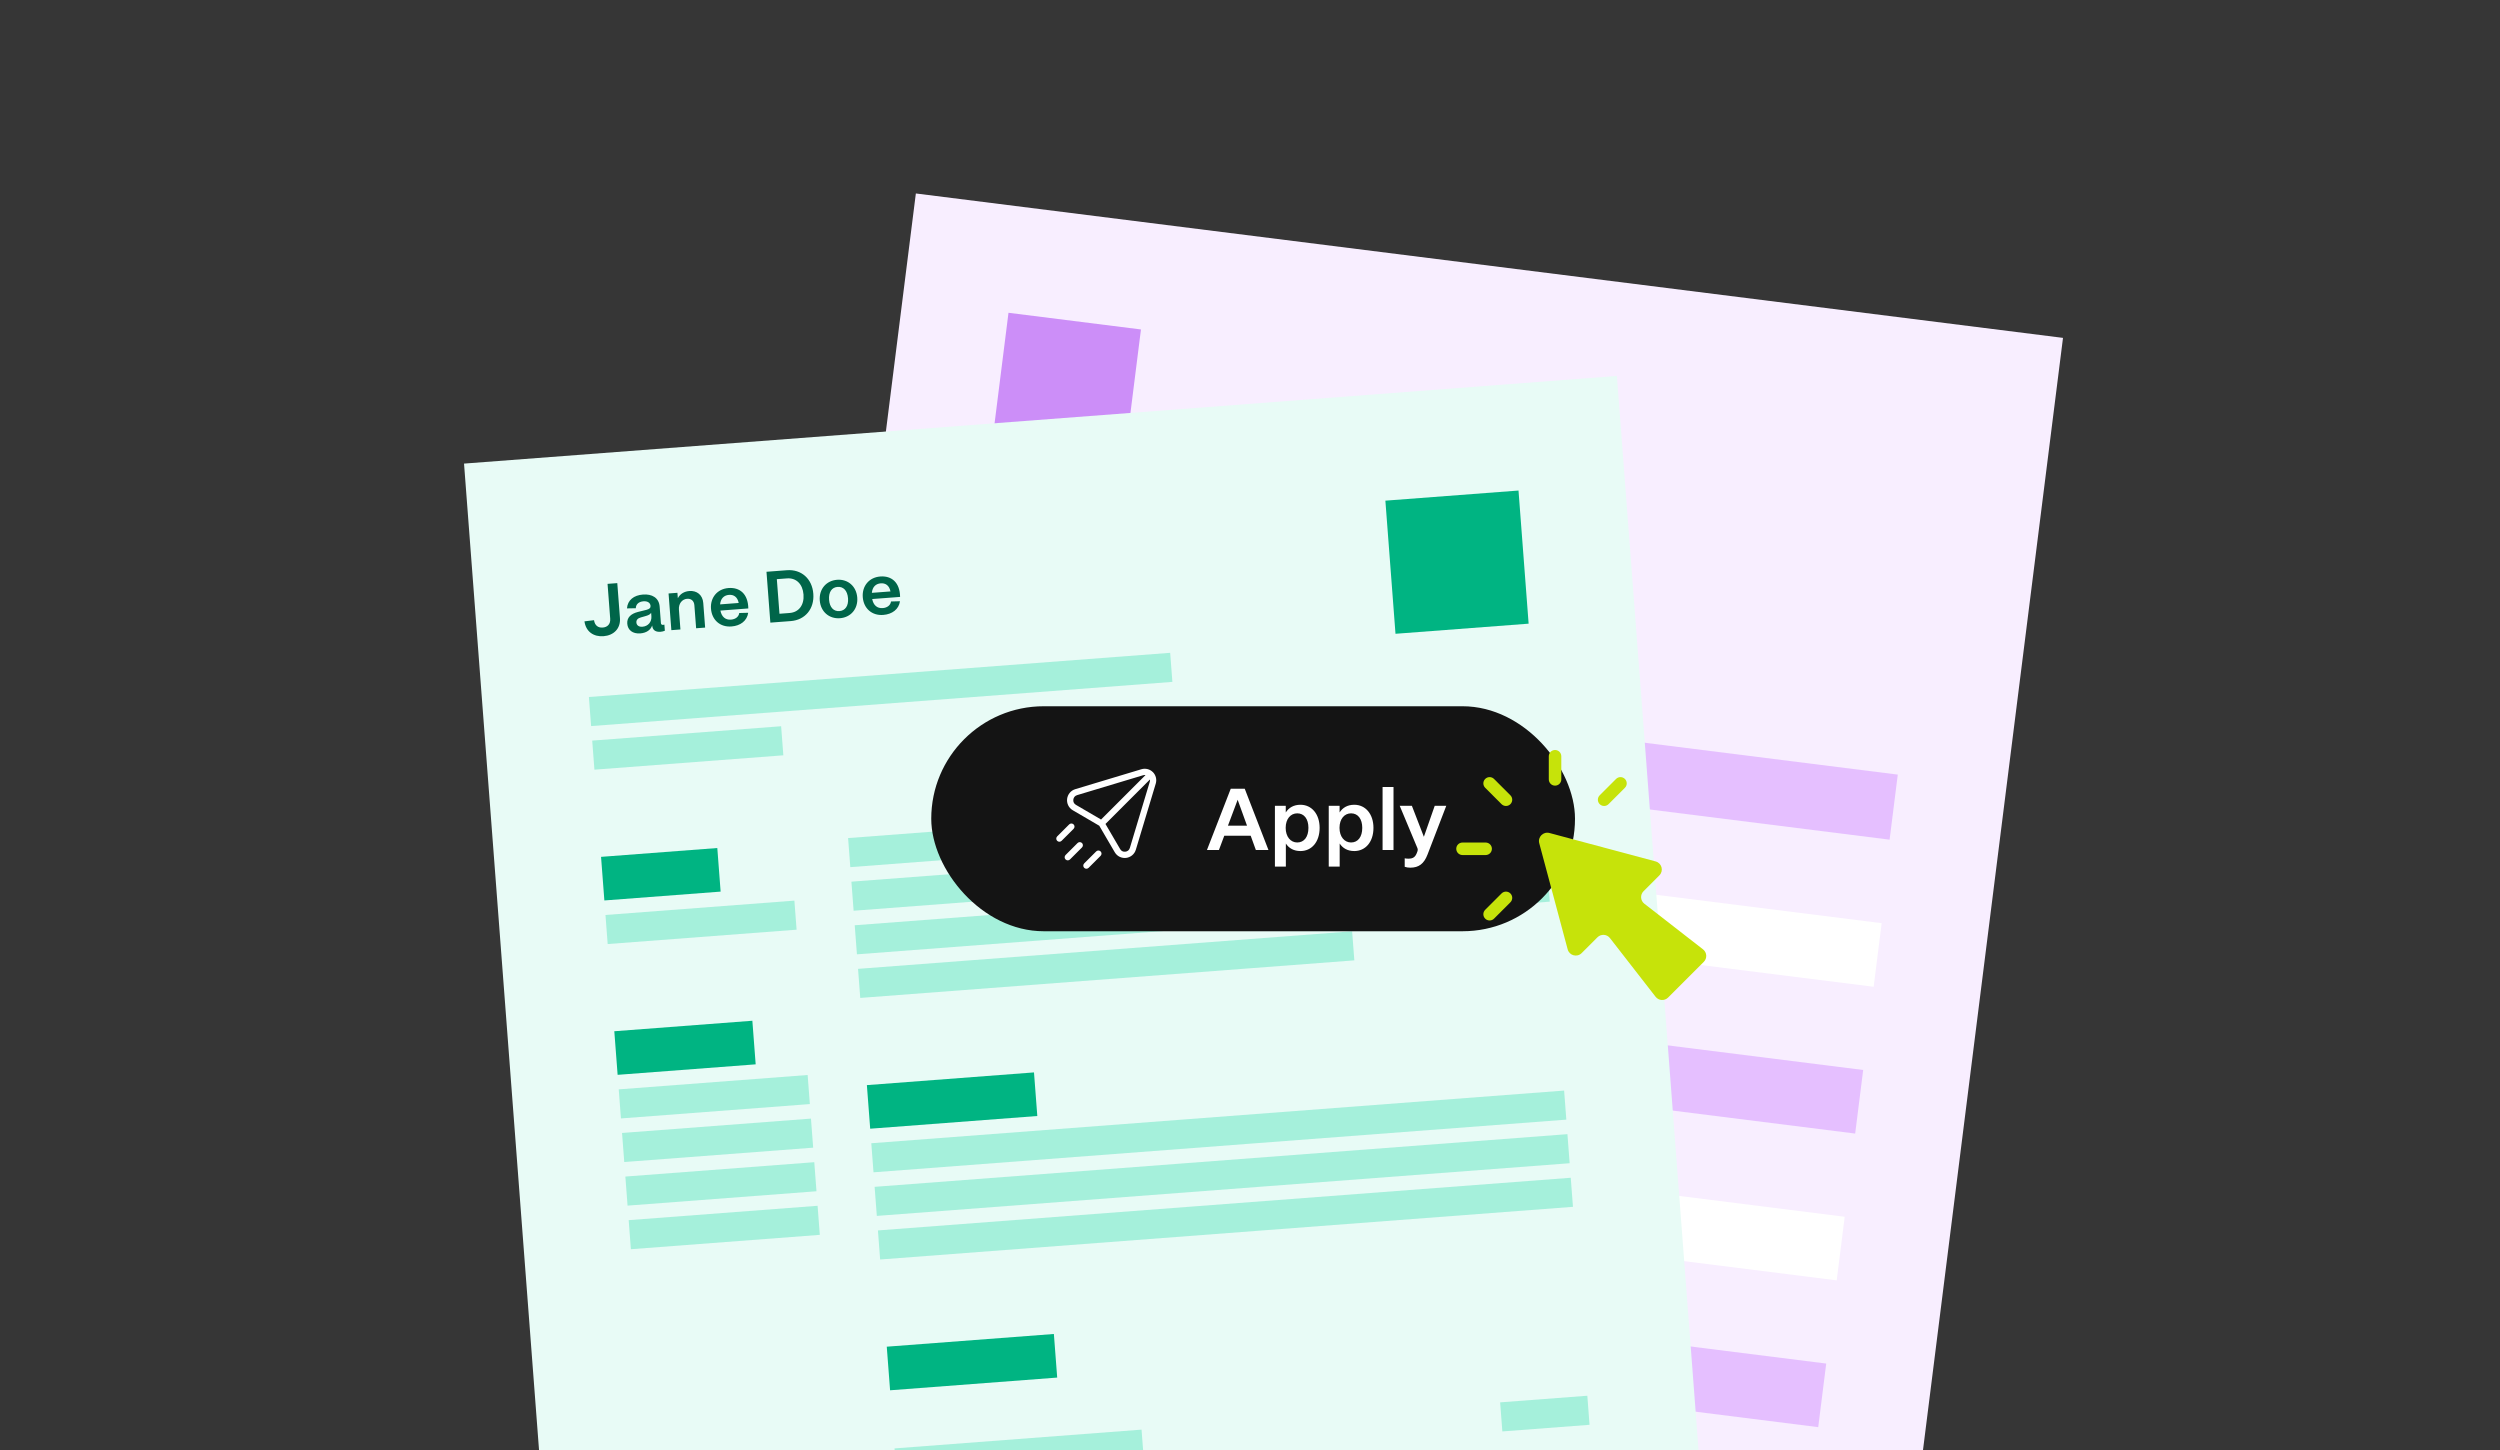 <svg width="400" height="232" viewBox="0 0 400 232" fill="none" xmlns="http://www.w3.org/2000/svg">
<rect x="0" y="0" width="400" height="232" fill="#808080" stroke="none"/>
<g clip-path="url(#clip0_2072_4930)">
<rect width="400" height="232" fill="#363636"/>
<g clip-path="url(#clip1_2072_4930)">
<rect width="184.992" height="242.241" transform="translate(146.537 30.955) rotate(7.175)" fill="#F8EEFF"/>
<rect width="21.362" height="21.362" transform="translate(161.358 50.045) rotate(7.175)" fill="#CC8EF8"/>
<rect width="150.402" height="10.493" transform="translate(154.421 105.151) rotate(7.175)" fill="#E5BFFF"/>
<rect width="150.813" height="10.254" transform="translate(151.434 128.874) rotate(7.175)" fill="white"/>
<rect width="150.813" height="10.254" transform="translate(148.477 152.36) rotate(7.175)" fill="#E5BFFF"/>
<rect width="150.813" height="10.254" transform="translate(145.521 175.847) rotate(7.175)" fill="white"/>
<rect width="150.813" height="10.254" transform="translate(142.564 199.333) rotate(7.175)" fill="#E5BFFF"/>
<rect width="150.813" height="10.254" transform="translate(139.607 222.819) rotate(7.175)" fill="white"/>
</g>
<rect width="184.992" height="242.241" transform="translate(74.245 74.175) rotate(-4.348)" fill="#E8FBF6"/>
<path d="M96.57 101.791C94.989 101.911 93.745 101.082 93.513 99.416L95.043 99.229C95.164 100.062 95.686 100.467 96.43 100.41C97.198 100.352 97.698 99.858 97.632 98.986L97.208 93.417L98.766 93.299L99.191 98.891C99.32 100.588 98.175 101.669 96.57 101.791ZM104.348 100.077C104.11 100.785 103.433 101.269 102.445 101.344C101.225 101.437 100.44 100.807 100.363 99.795C100.289 98.819 100.921 98.21 102.067 97.912L103.433 97.574C103.926 97.443 104.11 97.254 104.087 96.94C104.051 96.475 103.641 96.155 102.955 96.207C102.199 96.265 101.74 96.686 101.73 97.318L100.317 97.343C100.414 96.003 101.431 95.236 102.873 95.126C104.314 95.017 105.437 95.633 105.546 97.063L105.746 99.702C105.761 99.899 105.897 99.994 106.083 99.98C106.141 99.976 106.222 99.958 106.302 99.94L106.377 100.917C106.149 101.004 105.955 101.066 105.688 101.086C105.014 101.137 104.528 100.905 104.391 100.331L104.348 100.077ZM101.822 99.603C101.855 100.033 102.192 100.323 102.785 100.278C103.704 100.208 104.293 99.496 104.224 98.59L104.183 98.055L104.171 98.056C104.037 98.288 103.79 98.424 103.367 98.55L102.532 98.789C102.074 98.917 101.789 99.172 101.822 99.603ZM108.869 100.715L107.416 100.826L106.97 94.955L108.388 94.847L108.454 95.719C108.8 95.038 109.47 94.624 110.307 94.561C111.493 94.471 112.424 95.183 112.522 96.474L112.822 100.415L111.38 100.524L111.099 96.828C111.047 96.142 110.585 95.756 109.946 95.804C109.143 95.865 108.554 96.565 108.629 97.553L108.869 100.715ZM116.559 94.085C118.361 93.948 119.693 95.016 119.731 97.352L115.266 97.692C115.46 98.694 116.072 99.209 116.955 99.142C117.688 99.086 118.206 98.672 118.278 98.082L119.713 98.043C119.53 99.332 118.468 100.126 117.038 100.235C115.201 100.374 113.894 99.176 113.759 97.397C113.623 95.607 114.78 94.221 116.559 94.085ZM115.215 96.702L118.191 96.475C117.998 95.484 117.363 95.124 116.642 95.178C115.817 95.241 115.297 95.783 115.215 96.702ZM126.523 99.373L123.256 99.621L122.637 91.484L125.904 91.235C128.206 91.06 129.948 92.588 130.131 95.006C130.314 97.413 128.825 99.198 126.523 99.373ZM124.715 98.201L126.343 98.077C127.807 97.966 128.69 96.811 128.562 95.126C128.434 93.44 127.387 92.432 125.922 92.543L124.294 92.667L124.715 98.201ZM134.396 98.915C132.675 99.046 131.3 97.876 131.163 96.074C131.025 94.26 132.208 92.896 133.928 92.765C135.661 92.633 137.024 93.804 137.162 95.618C137.299 97.419 136.128 98.783 134.396 98.915ZM134.309 97.775C135.239 97.705 135.778 96.939 135.686 95.741C135.592 94.498 134.945 93.833 134.015 93.904C133.085 93.975 132.558 94.728 132.652 95.972C132.743 97.17 133.379 97.846 134.309 97.775ZM140.843 92.239C142.645 92.102 143.978 93.17 144.015 95.506L139.551 95.845C139.744 96.848 140.356 97.362 141.239 97.295C141.972 97.24 142.49 96.826 142.562 96.236L143.997 96.197C143.815 97.485 142.752 98.279 141.322 98.388C139.486 98.528 138.178 97.329 138.043 95.55C137.907 93.76 139.065 92.374 140.843 92.239ZM139.499 94.855L142.475 94.629C142.283 93.638 141.647 93.277 140.926 93.332C140.101 93.395 139.581 93.937 139.499 94.855Z" fill="#006549"/>
<rect width="93.273" height="4.664" transform="translate(94.223 111.521) rotate(-4.348)" fill="#A5F0DB"/>
<rect width="30.314" height="4.664" transform="translate(94.754 118.496) rotate(-4.348)" fill="#A5F0DB"/>
<rect width="21.362" height="21.362" transform="translate(221.66 80.105) rotate(-4.348)" fill="#00B482"/>
<rect width="18.654" height="6.995" transform="translate(96.168 137.097) rotate(-4.348)" fill="#00B482"/>
<rect width="30.314" height="4.664" transform="translate(96.875 146.397) rotate(-4.348)" fill="#A5F0DB"/>
<rect width="22.152" height="6.995" transform="translate(98.289 164.998) rotate(-4.348)" fill="#00B482"/>
<rect width="30.314" height="4.664" transform="translate(98.996 174.298) rotate(-4.348)" fill="#A5F0DB"/>
<rect width="30.314" height="4.664" transform="translate(99.527 181.274) rotate(-4.348)" fill="#A5F0DB"/>
<rect width="30.314" height="4.664" transform="translate(100.057 188.249) rotate(-4.348)" fill="#A5F0DB"/>
<rect width="30.314" height="4.664" transform="translate(100.588 195.224) rotate(-4.348)" fill="#A5F0DB"/>
<rect width="111.172" height="4.664" transform="translate(135.695 134.091) rotate(-4.348)" fill="#A5F0DB"/>
<rect width="111.172" height="4.664" transform="translate(136.225 141.067) rotate(-4.348)" fill="#A5F0DB"/>
<rect width="111.172" height="4.664" transform="translate(136.755 148.042) rotate(-4.348)" fill="#A5F0DB"/>
<rect width="79.282" height="4.664" transform="translate(137.286 155.017) rotate(-4.348)" fill="#A5F0DB"/>
<rect width="26.816" height="6.995" transform="translate(138.7 173.618) rotate(-4.348)" fill="#00B482"/>
<rect width="111.172" height="4.664" transform="translate(139.407 182.919) rotate(-4.348)" fill="#A5F0DB"/>
<rect width="111.172" height="4.664" transform="translate(139.938 189.894) rotate(-4.348)" fill="#A5F0DB"/>
<rect width="111.172" height="4.664" transform="translate(140.468 196.869) rotate(-4.348)" fill="#A5F0DB"/>
<rect width="26.816" height="6.995" transform="translate(141.882 215.47) rotate(-4.348)" fill="#00B482"/>
<rect width="39.641" height="4.664" transform="translate(143.12 231.746) rotate(-4.348)" fill="#A5F0DB"/>
<rect width="13.991" height="4.664" transform="translate(240.022 224.378) rotate(-4.348)" fill="#A5F0DB"/>
<rect x="149" y="113" width="103" height="36" rx="18" fill="#141414"/>
<path d="M183.119 123C182.954 123.004 182.788 123.029 182.625 123.078L172.056 126.262C171.298 126.487 170.825 127.135 170.74 127.812C170.654 128.489 170.955 129.236 171.637 129.636L175.883 132.118L178.364 136.364C178.762 137.048 179.509 137.348 180.187 137.263C180.865 137.178 181.515 136.703 181.739 135.943L184.921 125.374C185.116 124.725 184.94 124.019 184.463 123.539C184.463 123.539 184.462 123.539 184.461 123.539C184.461 123.539 184.462 123.539 184.461 123.539C184.457 123.535 184.452 123.532 184.447 123.528C184.21 123.295 183.918 123.134 183.606 123.056C183.447 123.016 183.284 122.997 183.119 123ZM183.139 124C183.188 123.999 183.237 124.002 183.284 124.01L176.17 131.126L172.142 128.772C171.806 128.574 171.692 128.258 171.733 127.937C171.773 127.617 171.964 127.331 172.341 127.219C172.342 127.219 172.343 127.219 172.343 127.219L182.911 124.036C182.987 124.013 183.063 124.002 183.139 124ZM183.991 124.717C184.008 124.838 184 124.963 183.963 125.086L180.781 135.659C180.781 135.66 180.781 135.661 180.781 135.661C180.669 136.04 180.385 136.23 180.064 136.27C179.743 136.31 179.425 136.198 179.228 135.861C179.228 135.86 179.228 135.861 179.228 135.861C179.228 135.86 179.228 135.86 179.228 135.86C179.228 135.859 179.228 135.86 179.228 135.86C179.228 135.859 179.228 135.859 179.228 135.859L176.875 131.834L183.991 124.717ZM171.422 131.758C171.357 131.758 171.291 131.771 171.231 131.796C171.17 131.821 171.115 131.859 171.068 131.905L169.147 133.827C169.053 133.92 169.001 134.047 169.001 134.18C169.001 134.312 169.053 134.44 169.147 134.533C169.241 134.627 169.368 134.68 169.5 134.68C169.633 134.68 169.76 134.627 169.854 134.533L171.777 132.612C171.871 132.518 171.923 132.391 171.923 132.259C171.923 132.126 171.871 131.999 171.777 131.905C171.73 131.858 171.675 131.821 171.614 131.796C171.554 131.771 171.488 131.758 171.422 131.758ZM172.764 134.738C172.632 134.738 172.505 134.791 172.412 134.884L170.489 136.805C170.395 136.899 170.342 137.026 170.342 137.159C170.342 137.291 170.395 137.419 170.489 137.512C170.535 137.559 170.59 137.596 170.651 137.621C170.712 137.647 170.777 137.66 170.843 137.66C170.909 137.66 170.974 137.647 171.035 137.621C171.096 137.596 171.151 137.559 171.197 137.512L173.119 135.591C173.213 135.497 173.265 135.37 173.265 135.237C173.265 135.105 173.213 134.978 173.119 134.884C173.072 134.837 173.017 134.801 172.956 134.776C172.895 134.751 172.83 134.738 172.764 134.738ZM175.744 136.08C175.611 136.08 175.484 136.132 175.39 136.226L173.469 138.147C173.376 138.241 173.323 138.368 173.323 138.501C173.323 138.633 173.376 138.76 173.469 138.854C173.563 138.947 173.69 139 173.823 139C173.955 139 174.082 138.947 174.176 138.854L176.097 136.933C176.191 136.839 176.244 136.712 176.244 136.579C176.244 136.447 176.191 136.32 176.097 136.226C176.004 136.132 175.876 136.08 175.744 136.08Z" fill="white"/>
<path d="M195.029 136H193.111L196.919 126.2H199.159L202.953 136H200.937L200.111 133.718H195.883L195.029 136ZM196.471 132.108H199.523L198.025 127.964L196.471 132.108ZM205.736 138.66H203.986V128.93H205.722V129.994C206.212 129.224 206.996 128.762 208.074 128.762C209.866 128.762 211.14 130.246 211.14 132.458C211.14 134.712 209.866 136.168 208.074 136.168C207.01 136.168 206.226 135.72 205.736 134.964V138.66ZM207.556 134.796C208.662 134.796 209.348 133.9 209.348 132.458C209.348 131.03 208.662 130.134 207.556 130.134C206.506 130.134 205.708 131.016 205.708 132.458C205.708 133.886 206.506 134.796 207.556 134.796ZM214.349 138.66H212.599V128.93H214.335V129.994C214.825 129.224 215.609 128.762 216.687 128.762C218.479 128.762 219.753 130.246 219.753 132.458C219.753 134.712 218.479 136.168 216.687 136.168C215.623 136.168 214.839 135.72 214.349 134.964V138.66ZM216.169 134.796C217.275 134.796 217.961 133.9 217.961 132.458C217.961 131.03 217.275 130.134 216.169 130.134C215.119 130.134 214.321 131.016 214.321 132.458C214.321 133.886 215.119 134.796 216.169 134.796ZM222.962 136H221.212V125.92H222.962V136ZM228.393 136.756C227.833 138.198 227.007 138.828 225.649 138.828C225.327 138.828 225.019 138.786 224.753 138.688V137.33C224.949 137.372 225.117 137.386 225.341 137.386C226.083 137.386 226.461 137.148 226.741 136.35C226.797 136.21 226.839 136.098 226.839 135.958C226.839 135.762 226.741 135.594 226.601 135.258L223.955 128.93H225.901L227.819 133.886L229.555 128.93H231.403L228.393 136.756Z" fill="white"/>
<path d="M263.092 144.591L272.485 151.897C273.118 152.39 273.177 153.327 272.609 153.894L266.894 159.609C266.326 160.177 265.389 160.119 264.896 159.485L257.591 150.092C257.098 149.458 256.161 149.4 255.593 149.968L253.062 152.499C252.335 153.226 251.094 152.893 250.828 151.901L246.279 134.914C246.013 133.922 246.921 133.013 247.913 133.279L264.9 137.829C265.893 138.095 266.225 139.336 265.498 140.062L262.967 142.594C262.399 143.162 262.458 144.098 263.092 144.591Z" fill="#C6E30A"/>
<path d="M240.956 128.957C240.699 128.957 240.444 128.859 240.248 128.664L237.631 126.046C237.239 125.655 237.239 125.022 237.631 124.631C238.022 124.239 238.655 124.239 239.046 124.631L241.664 127.248C242.055 127.639 242.055 128.273 241.664 128.664C241.468 128.859 241.213 128.957 240.956 128.957Z" fill="#C6E30A"/>
<path d="M237.703 136.808L234.001 136.808C233.448 136.808 233 136.36 233 135.807C233 135.254 233.448 134.806 234.001 134.806L237.703 134.806C238.256 134.806 238.704 135.254 238.704 135.807C238.704 136.36 238.256 136.808 237.703 136.808Z" fill="#C6E30A"/>
<path d="M238.338 147.277C238.082 147.277 237.826 147.18 237.631 146.984C237.239 146.593 237.239 145.96 237.631 145.568L240.248 142.951C240.639 142.56 241.273 142.56 241.664 142.951C242.055 143.342 242.055 143.975 241.664 144.367L239.046 146.984C238.851 147.18 238.595 147.277 238.338 147.277Z" fill="#C6E30A"/>
<path d="M248.808 125.704C248.255 125.704 247.807 125.256 247.807 124.703L247.807 121.001C247.807 120.448 248.255 120 248.808 120C249.36 120 249.809 120.448 249.809 121.001L249.809 124.703C249.809 125.256 249.36 125.704 248.808 125.704Z" fill="#C6E30A"/>
<path d="M256.659 128.957C256.403 128.957 256.147 128.859 255.951 128.664C255.56 128.273 255.56 127.639 255.951 127.248L258.569 124.631C258.96 124.239 259.594 124.239 259.985 124.631C260.376 125.022 260.376 125.655 259.985 126.046L257.367 128.664C257.172 128.859 256.916 128.957 256.659 128.957Z" fill="#C6E30A"/>
</g>
<defs>
<clipPath id="clip0_2072_4930">
<rect width="400" height="232" fill="white"/>
</clipPath>
<clipPath id="clip1_2072_4930">
<rect width="184.992" height="242.241" fill="white" transform="translate(146.537 30.955) rotate(7.175)"/>
</clipPath>
</defs>
</svg>
